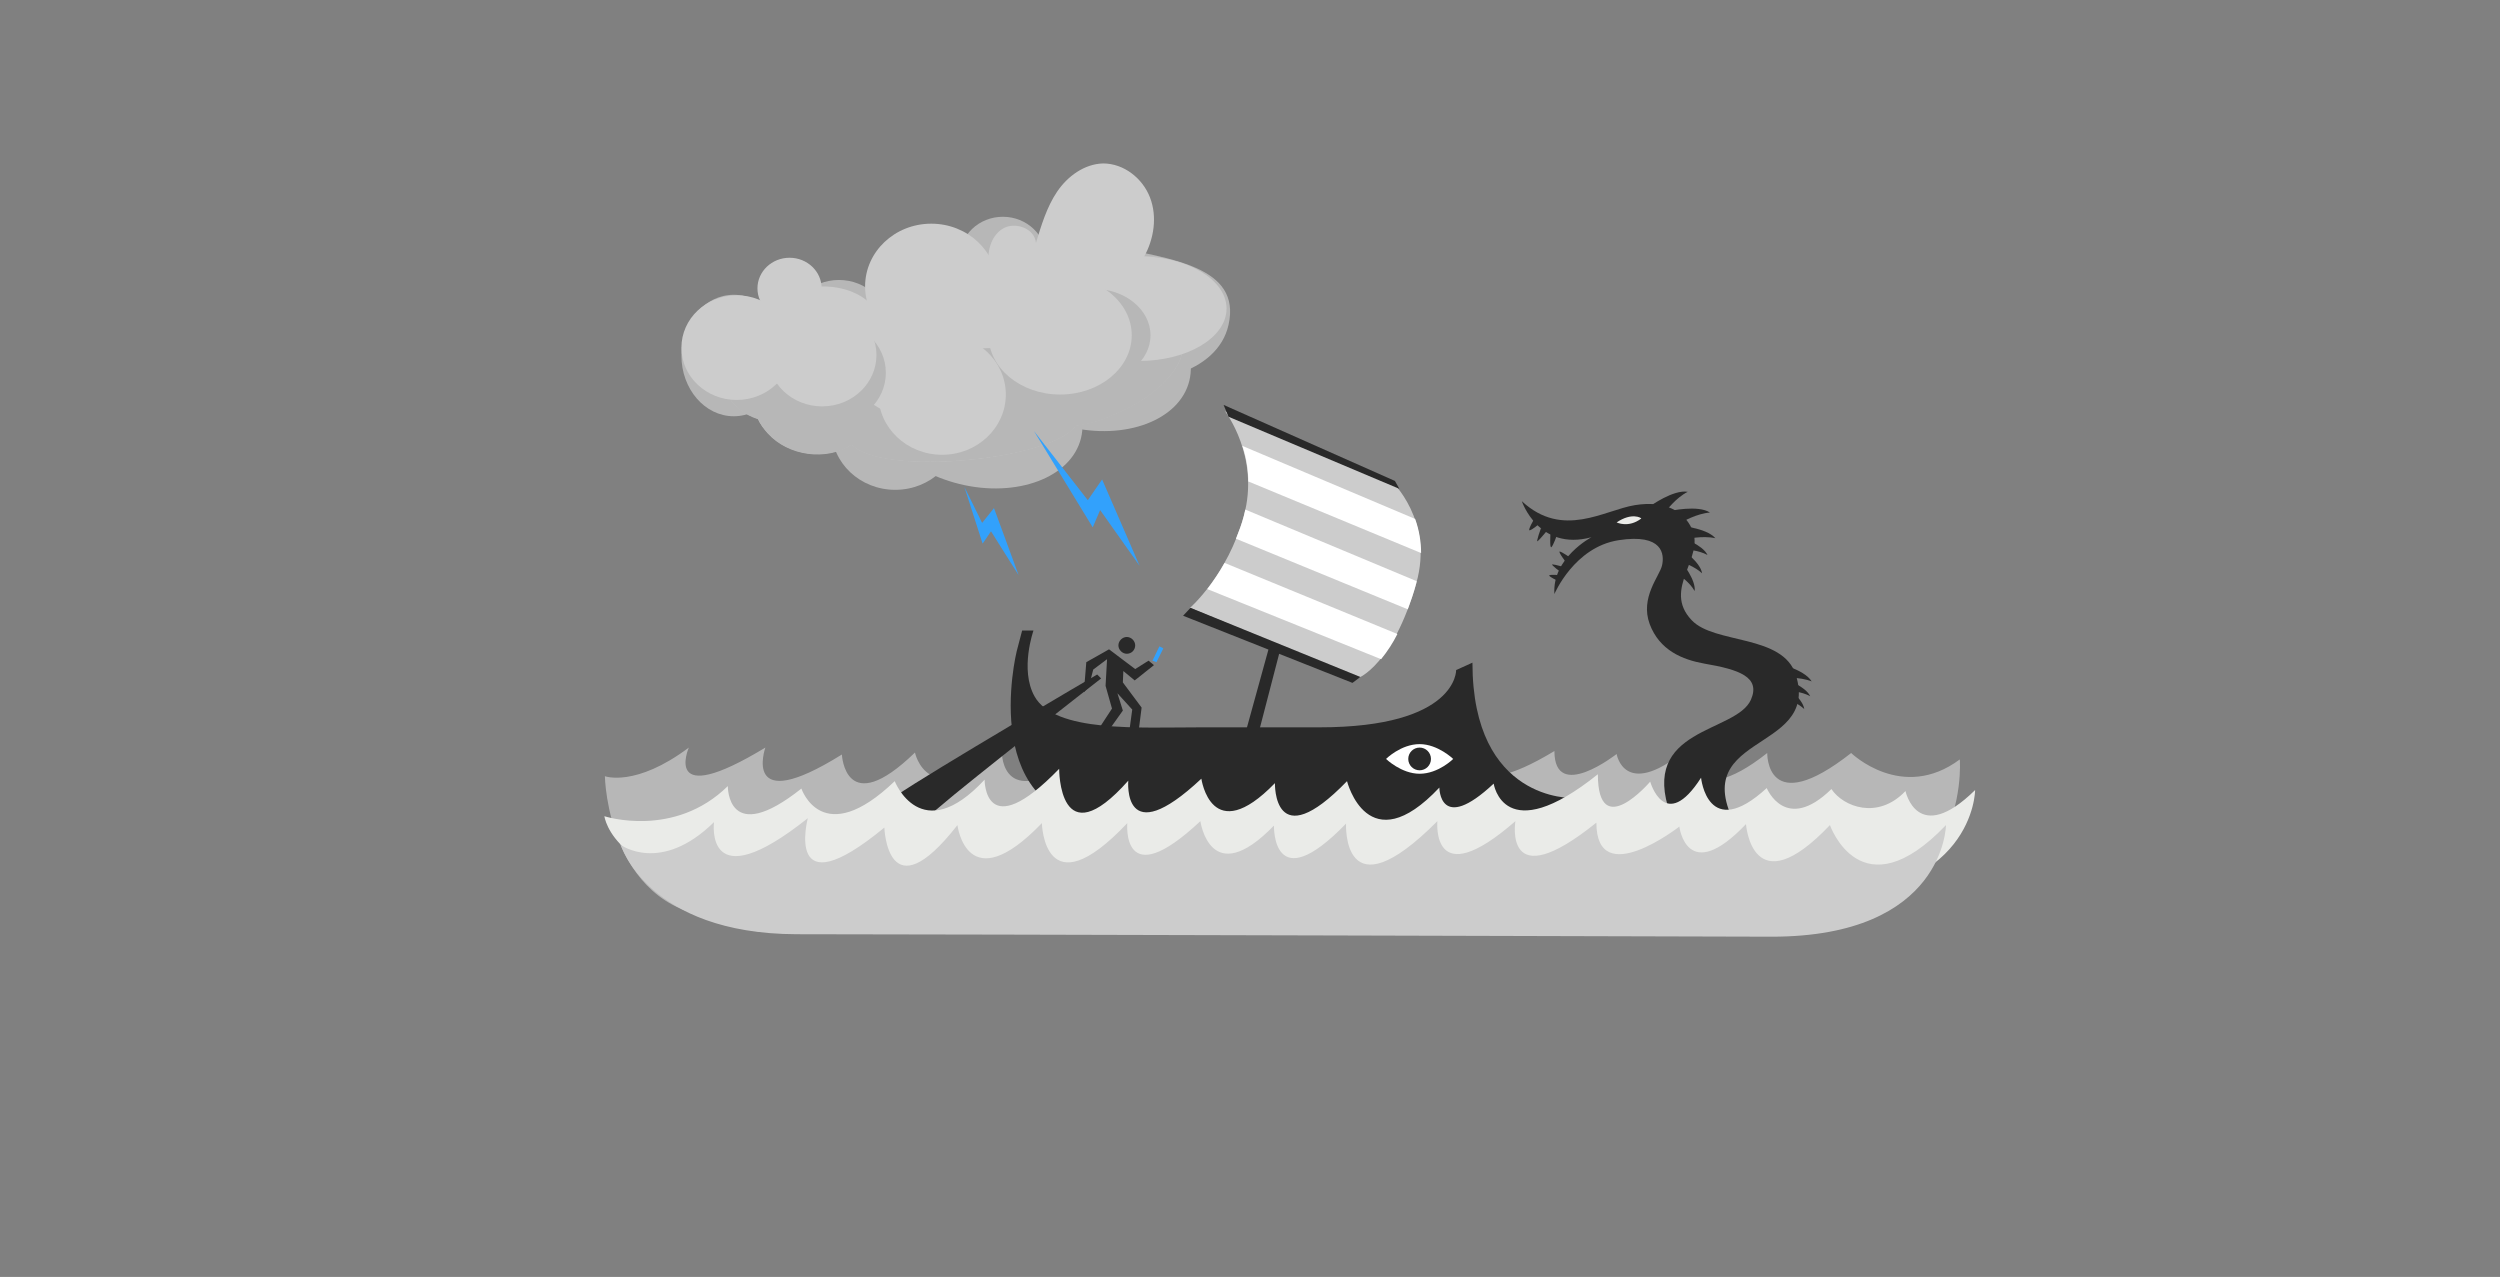 <?xml version="1.0" encoding="utf-8"?>
<!-- Generator: Adobe Illustrator 21.0.2, SVG Export Plug-In . SVG Version: 6.00 Build 0)  -->
<!DOCTYPE svg PUBLIC "-//W3C//DTD SVG 1.1//EN" "http://www.w3.org/Graphics/SVG/1.1/DTD/svg11.dtd">
<svg version="1.1" id="Ebene_1" xmlns="http://www.w3.org/2000/svg" xmlns:xlink="http://www.w3.org/1999/xlink" x="0px" y="0px"
	 viewBox="0 0 506.3 258.6" style="enable-background:new 0 0 506.3 258.6;" xml:space="preserve">
<rect x="0" y="0" width="506.3" height="258.6" fill="#808080" stroke="none"/>
<style type="text/css">
	.st0{display:none;}
	.st1{display:inline;fill:#DDDBDB;}
	.st2{display:inline;fill:none;stroke:#525252;stroke-width:0.859;stroke-miterlimit:10;}
	.st3{display:inline;}
	.st4{fill:#9E9989;}
	.st5{fill:#E4DFCD;}
	.st6{fill:#DDDDDD;}
	.st7{fill:#B7B7B7;}
	.st8{fill:#292929;}
	.st9{fill:#CCCCCC;}
	.st10{fill:#EAEBE8;}
	.st11{fill:#FFFFFF;}
	.st12{fill:#32A1FC;}
</style>
<g id="grey" class="st0">
	<rect x="1.9" y="-1.8" class="st1" width="505.5" height="261.7"/>
	<circle class="st2" cx="253.1" cy="138.4" r="63.5"/>
	<g class="st3">
		<path class="st4" d="M211,91.3V62.2c0-5.8,5-9.1,8.8-9.1c6,0,9.5,4.6,9.5,9.1v17.7c7.4-3,15.4-4.6,23.9-4.6
			c8.3,0,16.3,1.6,23.6,4.5V62.2c0-5.8,5-9.1,8.8-9.1c6,0,9.5,4.6,9.5,9.1V91c13.3,11.7,21.7,28.8,21.7,47.9
			c0,35.1-28.5,63.6-63.6,63.6s-63.6-28.5-63.6-63.6C189.6,119.9,197.8,102.9,211,91.3z"/>
		<path class="st5" d="M253.2,196.3c-31.7,0-57.4-25.7-57.4-57.4c0-7.9,1.6-15.4,4.5-22.2c7.4-5.6,16.7-9,26.7-9
			c9.7,0,18.7,3.2,26,8.4c7.3-5.3,16.3-8.4,26-8.4c10.2,0,19.7,3.5,27.2,9.3c2.8,6.7,4.3,14.1,4.3,21.9
			C310.5,170.6,284.8,196.3,253.2,196.3z"/>
		<path class="st4" d="M290.7,162.7c0,2.2-1.9,4-4.2,4c-0.5,0-1-0.1-1.5-0.3c-3.3,6-12.4,18.6-32.5,18.6
			c-20.5,0-30.1-14.7-32.2-18.4l-0.9,0.1c-2.3,0-4.1-1.8-4.1-4s1.9-4,4.1-4c2.3,0,4.1,1.8,4.1,4c0,1-0.4,2-1.1,2.7
			c4,4.4,13.6,12.7,30.1,12.7c15.8,0,25.7-8.6,30.2-13.7c-0.2-0.5-0.4-1.1-0.4-1.7c0-2.2,1.9-4,4.1-4
			C288.8,158.6,290.7,160.4,290.7,162.7z"/>
		<circle class="st4" cx="241.2" cy="135.1" r="6.1"/>
		<path class="st4" d="M270.3,135.1c0,3.3-2.7,6.1-6.1,6.1c-3.3,0-6.1-2.7-6.1-6.1c0-3.4,2.7-6.1,6.1-6.1
			C267.6,129,270.3,131.7,270.3,135.1z"/>
	</g>
</g>
<g id="Ebene_3">
	<ellipse transform="matrix(0.983 -0.183 0.183 0.983 -12.498 36.985)" class="st6" cx="193.8" cy="86.1" rx="20.2" ry="7"/>
	<ellipse transform="matrix(0.983 -0.183 0.183 0.983 -9.365 41.59)" class="st6" cx="220.3" cy="71.5" rx="27.2" ry="9.5"/>
	<path class="st7" d="M122.5,157.2c0,0,6.2,2.3,17-5.8c0,0-5.6,12.8,15.5,0c0,0-5,14.2,15.5,1.4c0,0,0.6,13.4,14.8-0.4
		c0,0,2.4,12,17.6,0c0,0-0.1,13.2,16.9-0.3c0,0-1.3,11.1,14.8-0.3c0,0,2,10.8,14.9,0.7c0,0-0.4,11.4,14.6-0.3c0,0-0.9,14.4,18.5-0.4
		c0,0-1.4,11.3,15.8,0c0,0-2.6,11.8,16.4,0.3c0,10.5,12.6,0.6,12.6,0.6s1.5,9.2,13.5-0.4c0,0,1.2,12.7,17,0.2c0,0-0.3,13.6,17,0
		c0,0,10.3,10,22,1.3c0,0,3,35.6-42.7,35.6c0,0-200.5-3.4-206.4-3.4C123,185.8,122.5,157.2,122.5,157.2z"/>
	<path class="st8" d="M205.9,131.9c0,0-8.6,34.7,20,34.7s65.1-0.3,65.1-0.3l27.5,0.3v-5c0,0-20.3,0.8-20.3-27.4l-3.3,1.5
		c0,0,0.3,11.6-27.7,11.6h-23.9c-12.6,0-29.7,1.1-33.8-6.3c-3-5.4-0.2-13.3-0.2-13.3H207L205.9,131.9z"/>
	<polygon class="st8" points="269.5,92.2 267.9,91.6 251.6,150.7 254.3,150.7 	"/>
	<path class="st9" d="M248.1,83.3c0,0,7.1,9.2,3.8,21.2c-3.3,12-10.9,18.6-10.9,18.6l34.1,14.2c0,0,7-2.6,11.7-19.1
		c3.7-12.8-5.1-20.9-5.1-20.9L248.1,83.3z"/>
	<polygon class="st8" points="283.4,99 282.5,97.4 247.8,82 248.8,84.4 	"/>
	<polygon class="st8" points="273.9,138.3 275.5,137.1 241.1,123.1 239.6,124.7 	"/>
	<path class="st8" d="M310.7,105.1c0,0-1.4,2.4-0.9,2.3c0.5-0.1,1.8-1.2,1.8-1.2L310.7,105.1z"/>
	<path class="st8" d="M312.1,106.9c0,0-1.1,3-0.7,2.7s1.8-2,1.8-2L312.1,106.9z"/>
	<path class="st8" d="M314,108c0,0-0.2,3.2,0.2,2.8s1.1-2.4,1.1-2.4L314,108z"/>
	<path class="st8" d="M337.4,103.5c0,0,2-2.7,4.4-3.9c-2.9-0.5-7.6,2.9-7.6,2.9L337.4,103.5z"/>
	<path class="st8" d="M340.7,105.7c0,0,2.9-1.7,5.6-1.9c-2.4-1.6-8.2-0.3-8.2-0.3L340.7,105.7z"/>
	<path class="st8" d="M341.5,109.2c0,0,3.2-0.8,5.9-0.2c-1.9-2.2-7.8-2.6-7.8-2.6L341.5,109.2z"/>
	<path class="st8" d="M341.5,111.3c0,0,2.5,0.1,4.3,1.1c-0.9-2-5.1-3.5-5.1-3.5L341.5,111.3z"/>
	<path class="st8" d="M340.8,113.9c0,0,2.4,0.8,3.9,2.2c-0.3-2.2-4-4.8-4-4.8L340.8,113.9z"/>
	<path class="st8" d="M361.1,137.3c0,0,3.3-0.3,5.8,0.7c-1.5-2.5-7.3-3.8-7.3-3.8L361.1,137.3z"/>
	<path class="st8" d="M362.3,139.9c0,0,2.5,0.1,4.3,1.1c-0.9-2-5.1-3.5-5.1-3.5L362.3,139.9z"/>
	<path class="st8" d="M361.5,141.4c0,0,2.4,0.8,3.9,2.2c-0.3-2.2-4-4.8-4-4.8L361.5,141.4z"/>
	<path class="st8" d="M340.1,116.5c0,0,2.1,1.4,3.1,3.2c0.3-2.2-2.5-5.7-2.5-5.7L340.1,116.5z"/>
	<path class="st8" d="M315.8,117.8c0,0-2.5-1.2-2-1.3c0.5-0.2,2.1,0,2.1,0L315.8,117.8z"/>
	<path class="st8" d="M316.4,116.1c0,0-2.5-1.8-2-1.8c0.5,0,2.5,0.6,2.5,0.6L316.4,116.1z"/>
	<path class="st8" d="M317.3,114.1c0,0-1.9-2.5-1.4-2.4s2.2,1.3,2.2,1.3L317.3,114.1z"/>
	<path class="st8" d="M352.7,169.2c-13.1-21.2,16.1-16.1,11-32.5c-2.6-8.3-16.5-6.2-21.1-11.1c-6.1-6.4,2.9-12.7,0-18.6
		c-1.6-3.4-5.3-5.7-11.5-4.7c-6.2,1-14.6,6.9-22.9-0.8c0,0,3.4,10.2,14.1,7.3c0,0-8,4.2-7.5,11.5c0,0,4-9.5,13-10.9
		c9-1.4,9.3,2.9,8.8,5.1c-0.5,2.2-4.5,6.5-2.5,11.9c2,5.3,6.6,7.2,11.1,8c7,1.2,11.4,2.7,9.4,7.3c-3,6.8-22.7,5.6-16.3,23.2
		C343.7,179.4,352.7,169.2,352.7,169.2z"/>
	<path class="st10" d="M327.4,105.8c0,0,2.4,1.2,5-0.8C332.4,104.9,330.5,103.7,327.4,105.8z"/>
	<path class="st11" d="M294.3,153.7c0,0-3,3-6.8,3c-3.7,0-6.8-3-6.8-3s3-3,6.8-3C291.2,150.7,294.3,153.7,294.3,153.7z"/>
	<circle class="st8" cx="287.5" cy="153.7" r="2.3"/>
	<path class="st11" d="M286.6,105.1l-35-14.8c0.8,2.3,1.2,4.8,1.2,7.2l35,14.5C287.8,109.7,287.4,107.3,286.6,105.1z"/>
	<path class="st11" d="M252.2,103.2c-0.1,0.4-0.2,0.8-0.3,1.3c-0.4,1.6-1,3.1-1.6,4.6l34.8,14.3c0.6-1.6,1.2-3.3,1.7-5.2
		c0-0.2,0.1-0.3,0.1-0.5L252.2,103.2z"/>
	<path class="st11" d="M279.7,133.5c1.3-1.6,2.4-3.3,3.3-5.1L248,114c-1,1.8-2.2,3.6-3.5,5.3L279.7,133.5z"/>
	<path class="st8" d="M222.2,136.6c0,0-33.7,19.7-40.8,24.6c-5.7,3.9,2.8,7.6,8.3,2.7c7.3-6.3,33.3-26.5,33.3-26.5L222.2,136.6z"/>
	<polygon class="st8" points="220.5,139.1 221.4,135.6 224.2,133.5 223.9,138.9 225.2,143.5 221.8,148.7 223.7,149.1 227.4,143.9 
		226.3,140.4 229.3,143.7 228.5,149.6 230.4,149.6 231.2,143.3 227.4,138.2 227.5,135.9 229.8,137.8 233.7,134.7 232.6,133.8 
		229.9,135.5 224.6,131.5 220,134.1 219.5,140.2 	"/>
	<path class="st8" d="M229.9,130.7c0-0.9-0.8-1.7-1.7-1.7s-1.7,0.8-1.7,1.7s0.8,1.7,1.7,1.7l0,0
		C229.2,132.4,229.9,131.6,229.9,130.7"/>
	<polygon class="st12" points="234.2,134.1 233.4,133.8 234.8,130.9 235.6,131.3 	"/>
	<path class="st10" d="M122.4,165.3c0,0,14.1,4.6,25-6.1c0,0-0.2,12.5,14.9,0.5c0,0,4.2,12.6,18.9-1.5c0,0,5.3,13.6,18.2-0.3
		c0,0-0.1,13.5,15.1-2.2c0,0-0.1,18.3,14,2.4c0,0-1.3,14.7,14.8-0.4c0,0,2,14.2,14.9,0.9c0,0-0.4,15.1,14.6-0.4
		c0,0,4.2,16.7,18.7,1.3c0,0,0,9.5,11-0.8c0,0,2,13.4,21.1-1.9c0,13.9,10.6,1.5,10.6,1.5s3,10.6,10.3-0.8c0,0,1.3,13.1,13.3,2.1
		c0,0,3.8,9.3,13.1,0.2c2.4,3.6,9.4,6.3,15,0.4c0,0,2.4,11.3,14.1-0.2c0,0,0,22-35,22c0,0-183.3-2.7-210.3-2.7
		C124.2,179.4,122.4,165.3,122.4,165.3z"/>
	<path class="st9" d="M125.7,171.1c0,0,8.1,6,18.9-4.6c0,0-2.1,16,19-0.8c0,0-5,18.8,15.5,1.9c0,0,0.6,17.7,14.8-0.5
		c0,0,1.9,15.4,17.1-0.4c0,0,0.4,17.9,17.3,0c0,0-1.3,14.7,14.8-0.4c0,0,2,14.2,14.9,0.9c0,0-0.4,15.1,14.6-0.4c0,0-0.9,19,18.5-0.5
		c0,0-1.4,15,15.8,0c0,0-2.6,15.6,16.4,0.3c0,13.9,16.8,0.8,16.8,0.8s1.5,12.1,13.5-0.5c0,0,1.2,16.8,17,0.2c0,0,6.3,18,23.5,0
		c0,0-0.2,22.6-35.3,22.6c0,0-170.5-0.5-197.5-0.5C131.1,189.1,125.7,171.1,125.7,171.1z"/>
	<ellipse class="st7" cx="169.9" cy="66.1" rx="10" ry="9.4"/>
	<ellipse class="st7" cx="148.6" cy="72" rx="10.6" ry="12.3"/>
	<ellipse class="st7" cx="203.1" cy="52.3" rx="8.8" ry="8.4"/>
	<ellipse class="st7" cx="181.3" cy="87" rx="12.9" ry="12.2"/>
	<ellipse transform="matrix(0.239 -0.971 0.971 0.239 69.38 255.728)" class="st7" cx="197.9" cy="83.6" rx="14.9" ry="21.7"/>
	<ellipse transform="matrix(0.239 -0.971 0.971 0.239 97.349 268.153)" class="st7" cx="219.8" cy="72" rx="14.9" ry="21.7"/>
	<path class="st7" d="M248.8,65.8c-2.2,9.8-16,13.1-27.7,10.6S202.2,62.8,204,54.2c1.8-8.6,9.4-6.8,21.1-4.3
		C236.8,52.4,251.5,53.9,248.8,65.8z"/>
	<path class="st9" d="M237.3,66.1c2.4-1.7,3.9-4.7,3.5-7.6c-0.6-4.1-5-7.3-9.1-6.5c2-3.6,2.7-8.1,1.2-12s-5.3-6.9-9.5-6.9
		c-3.8,0.1-7.2,2.6-9.3,5.7c-2.1,3.1-3.2,6.8-4.3,10.4c-0.2-2.9-4.2-4.4-6.7-2.9c-2.5,1.5-3.3,4.9-2.8,7.8
		c-6.7-4.2-15.6-2.2-19.7,4.6c-0.8,1.3-1.4,2.8-1.8,4.3c-0.6-0.2-1.1-0.4-1.7-0.6c-3.9-4.9-12.4-5.9-20.2-2
		c-8.6,4.3-13,12.9-9.8,19.2c1.3,2.5,3.6,4.3,6.4,5.2c0.5,1.1,1.2,2,2,2.9c4.2,4.6,11.8,5.6,17,2.3c6.3,6.6,40.6,3.1,45.3-3.8
		c2.6-0.4,5.2-1.1,7.6-2.2c9.6-3.9,15.7-10.9,13.8-15.7C238.8,67.5,238.2,66.7,237.3,66.1z"/>
	<path class="st7" d="M217.8,86.3c2.6-0.4,5.2-1.1,7.6-2.2c9.6-3.9,15.7-10.9,13.8-15.7c-0.4-0.9-1.1-1.7-1.9-2.3
		c2.4-1.7,3.9-4.7,3.5-7.6c-0.6-4.1-5-7.3-9.1-6.5C234.7,75.1,206,76,206,76c-20.7,21.4-36.1-0.6-36.1-0.6
		c-11.5,3.1-17.1-2.7-19.8-9.7c-3.8,4.3-5.2,9.7-3,14c1.3,2.5,3.6,4.3,6.4,5.2c0.5,1.1,1.2,2,2,2.9c4.2,4.6,11.8,5.6,17,2.3
		C178.8,96.6,213.2,93.1,217.8,86.3z"/>
	<ellipse class="st7" cx="221.5" cy="65.4" rx="11.5" ry="9.4"/>
	<ellipse class="st9" cx="159.9" cy="58.4" rx="6.5" ry="6.2"/>
	<ellipse class="st9" cx="149.2" cy="70.4" rx="11.2" ry="10.6"/>
	<ellipse class="st9" cx="188.6" cy="58" rx="13.4" ry="12.7"/>
	<ellipse class="st9" cx="230.7" cy="62.5" rx="17.7" ry="10.6"/>
	<ellipse class="st7" cx="221.5" cy="67.9" rx="11.5" ry="9.4"/>
	<ellipse class="st7" cx="200.2" cy="79.9" rx="11.5" ry="9.4"/>
	<ellipse class="st9" cx="214.7" cy="67.9" rx="14.5" ry="12"/>
	<ellipse class="st9" cx="190.8" cy="79.9" rx="12.9" ry="12.2"/>
	<ellipse class="st7" cx="168.4" cy="75.5" rx="11" ry="10.4"/>
	<ellipse class="st9" cx="166.5" cy="71.9" rx="11" ry="10.4"/>
	<polygon class="st12" points="195.3,98.6 199,110.1 200.7,107.6 206.3,116.5 201.3,102.9 198.9,105.9 	"/>
	<polygon class="st12" points="209.4,87.3 221.3,106.8 222.8,103.3 230.8,114.6 223.2,97.1 220.3,101.3 	"/>
</g>
</svg>
